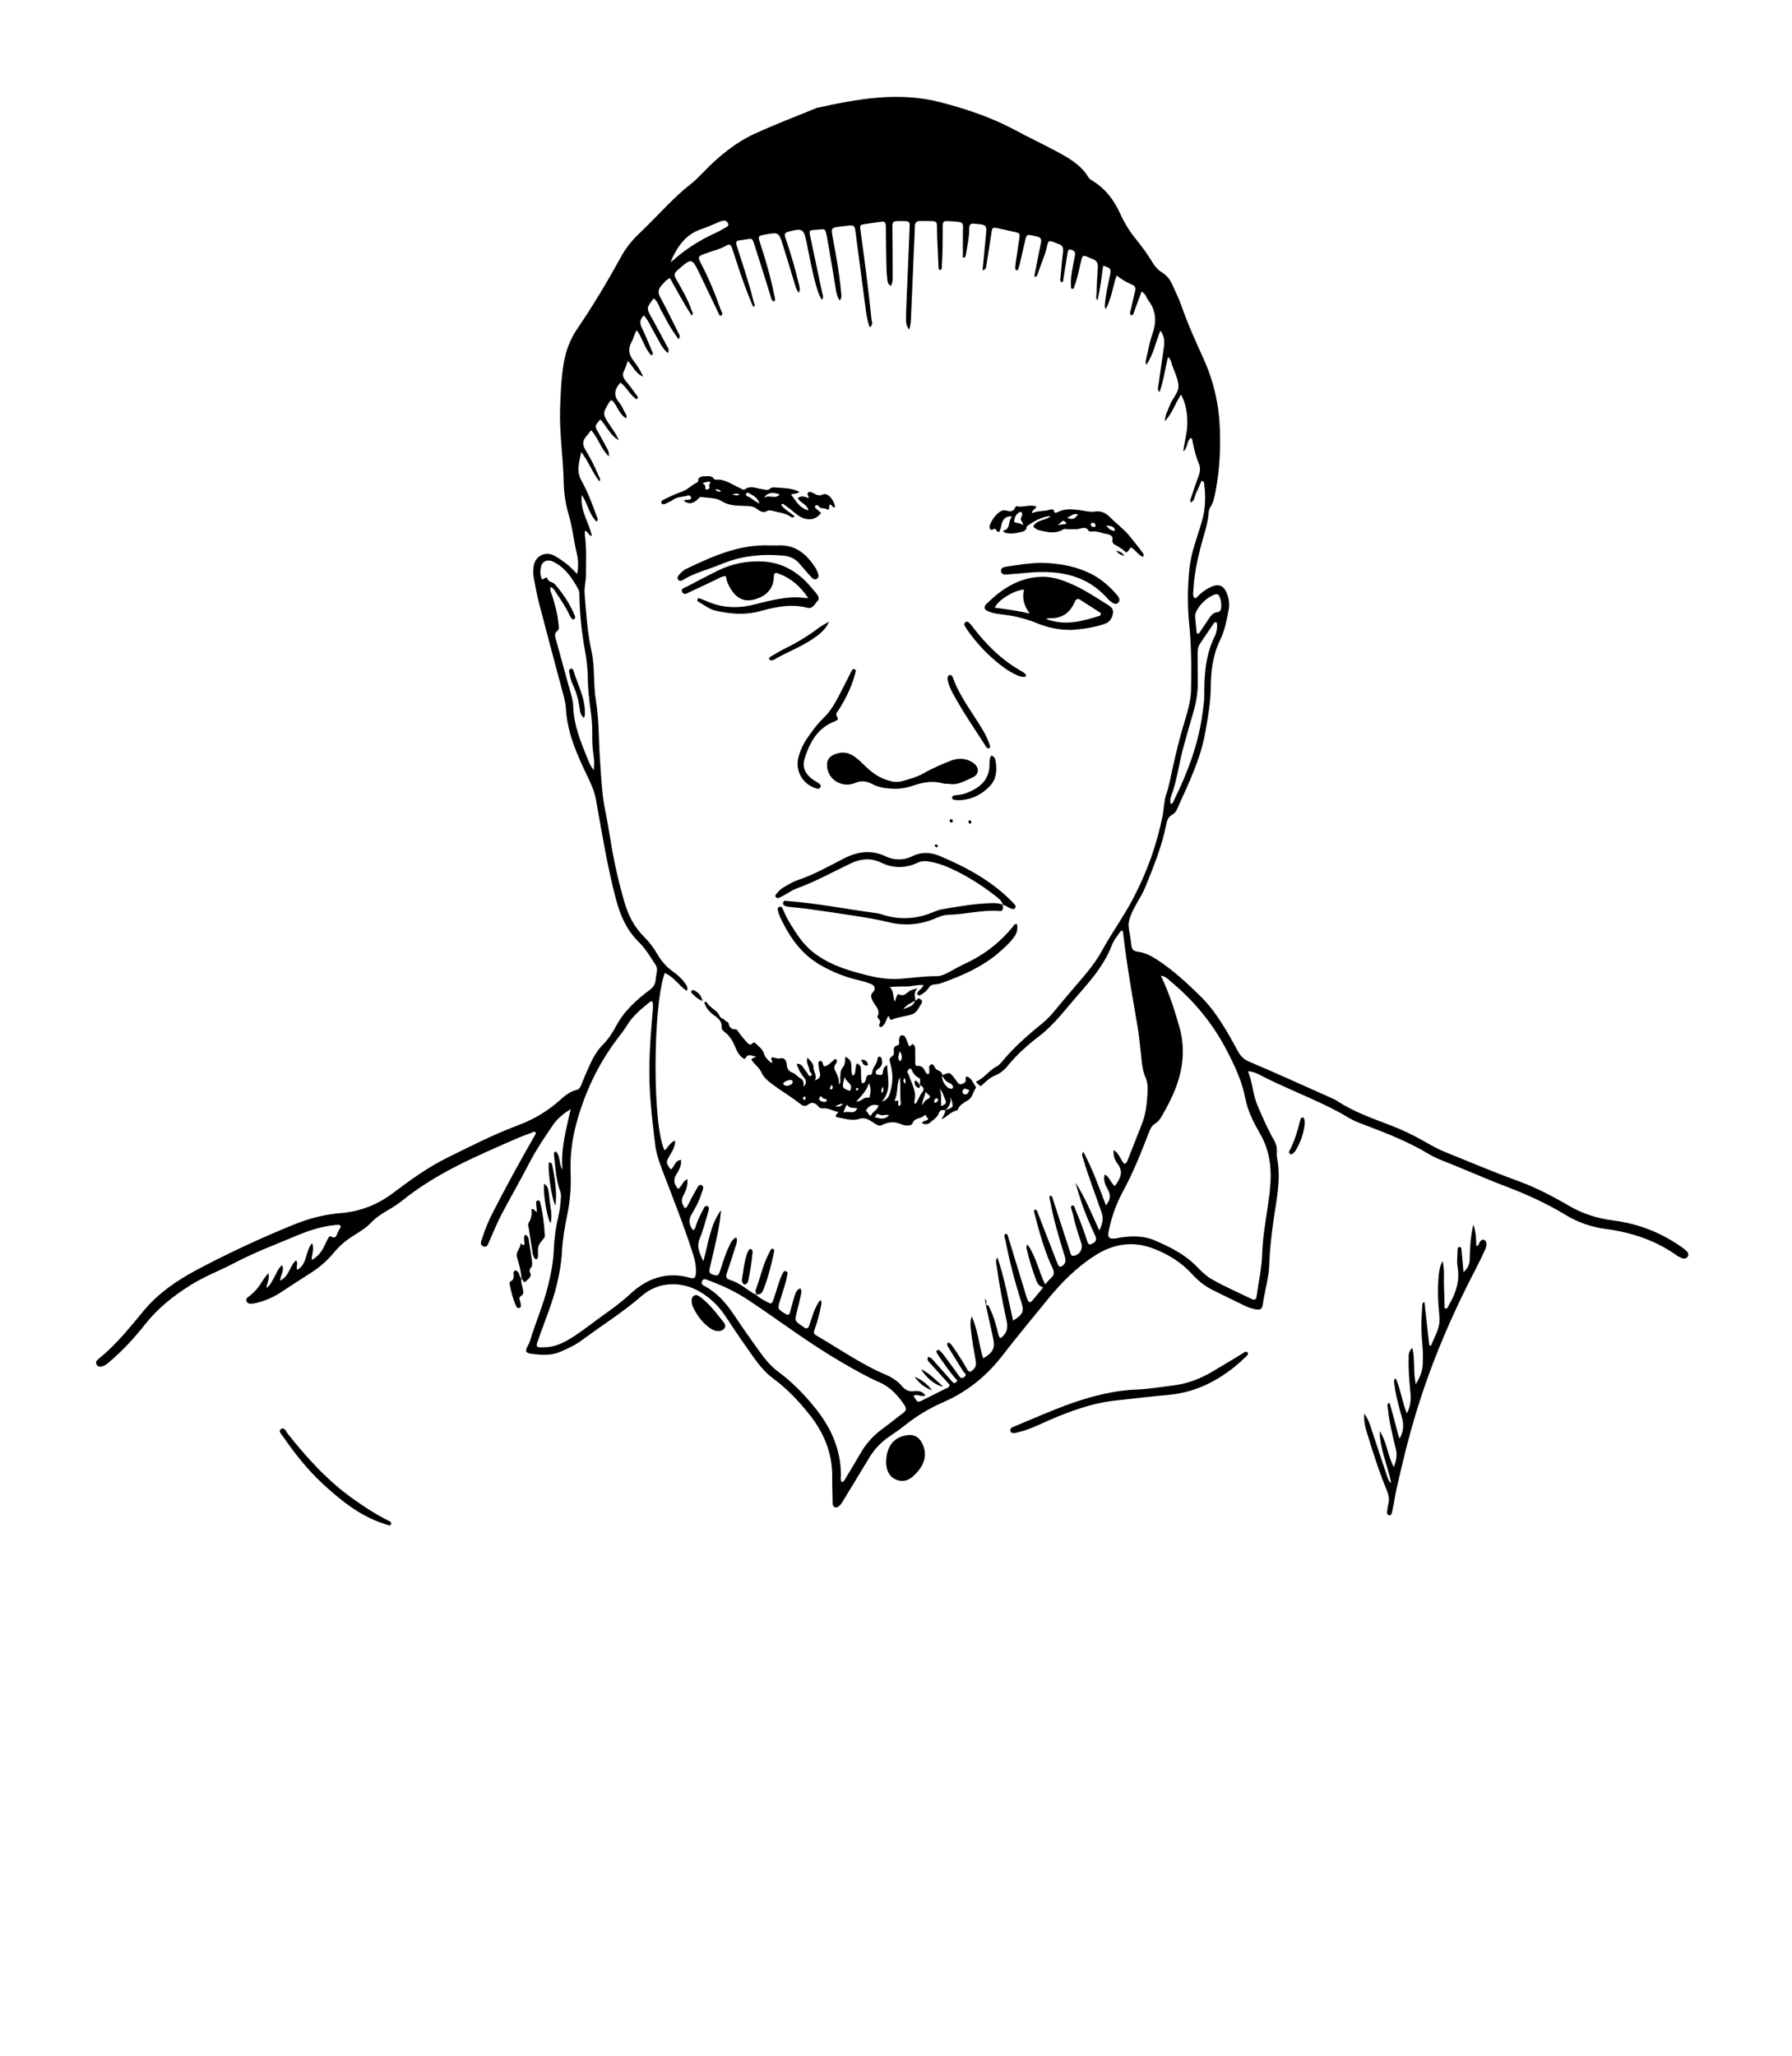 <?xml version="1.0" encoding="utf-8"?>
<!-- Generator: Adobe Illustrator 22.0.1, SVG Export Plug-In . SVG Version: 6.00 Build 0)  -->
<svg version="1.1" id="Calque_1" xmlns="http://www.w3.org/2000/svg" xmlns:xlink="http://www.w3.org/1999/xlink" x="0px" y="0px"
	 viewBox="0 0 2256.9 2587.9" style="enable-background:new 0 0 2256.9 2587.9;" xml:space="preserve">
<g>
	<path d="M1571.7,1348.4c6,14.8,6.2,29.7,12,43.2c6.3,14.7,12.7,29.4,20.6,43.3c2.5,4.4,4.2,8.9,3.8,14.2c-0.3,3.6,0.1,7.4,0.7,10.9
		c4.6,26.6-1.6,52.4-5.2,78.4c-2.4,17.8-4.5,35.7-5.1,53.7c-0.5,16.7-5.7,32.8-8,49.3c-1,7.2-3.4,8.1-10.4,6.6
		c-4.3-0.9-8.4-2.3-12.3-4.2c-13.5-6.6-27-13.1-40.4-19.8c-10.3-5.1-19.1-12.3-26.7-20.7c-13.1-14.4-29.6-24.3-47.2-31.2
		c-25.2-9.9-49.7-7.1-73.4,7.8c-24.4,15.3-43.9,35.3-61.9,57.4c-18.4,22.8-37.3,45.2-55.2,68.5c-19.7,25.7-44.3,45.9-74.4,59.1
		c-17.2,7.5-33.3,16.9-47.9,28.6c-6.8,5.4-13.9,10.3-21.1,15.2c-10.4,7.1-18.6,16-25.1,26.8c-10.6,17.7-21.5,35.3-32.2,53
		c-1.9,3.1-3.6,6.5-6.9,8.4c-3.1,1.8-6,0.4-6.7-3.1c-0.3-1.3-0.1-2.7-0.1-4c-0.2-10-0.6-20-0.5-30c0.4-30-10.2-55.9-28.7-79.1
		c-13.5-17-28.3-32.6-45.9-45.6c-15-11-24.6-27-35.3-41.9c-9.1-12.7-17.5-26-26.4-38.9c-7.9-11.4-17.7-20.6-29.7-27.8
		c-23.7-14.2-52.9-13.4-73.7,4.7c-23.7,20.7-50.4,37.2-75.5,55.9c-8.3,6.2-17.8,10.6-27.2,14.6c-11.8,5.1-24.2,4.2-36.5,2.5
		c-7.4-1-8.1-3.3-4.6-9.9c1-1.8,2-3.5,2.6-5.4c7.1-23.6,17.1-46.3,23-70.3c3.8-15.2,6.7-30.6,7.3-46.3c0.6-14.3,2.7-28.5,6-42.5
		c1.6-7.2,2.4-14.5,2.9-21.8c0.2-2.6,0.2-5.1-0.8-7.8c-5.5-15.2-6.1-31.2-8-47.1c-0.1-1.2,0.1-2.7,2.2-3.7c6.5,5.6,3.4,14.8,8.6,23
		c-2.4-27.2,5-51.3,10.3-76.2c-8.7,5.5-16.4,11.5-22.1,19.8c-11,15.9-21.7,32-30.6,49.2c-11.2,21.6-23.4,42.7-34.7,64.2
		c-5,9.4-8.9,19.4-13.3,29.1c-0.4,0.9-0.7,1.9-1.2,2.8c-2,3.5-2.5,10.1-8.3,7.6c-5.3-2.3-1.9-7.6-0.7-11.5c3.1-9.9,7-19.4,11.7-28.7
		c16.9-33.3,34.9-66,53.5-98.4c0.8-1.4,2-2.7,1.8-4.6c-2.3-2.2-4.2-0.1-6.2,0.6c-5.3,1.9-10.7,3.9-15.9,6.1
		c-50.7,22.2-101.9,43.4-145.6,78.6c-6.2,5-13,9.3-20,13.3c-7.2,4.2-14.1,8.8-19.9,15c-6.5,6.8-14.6,11.5-22.5,16.5
		c-9.4,6-17.7,13-24.7,21.6c-8.3,10.1-18.2,18.5-29.3,25.5c-12.4,7.8-24.7,15.9-36.9,23.9c-9.3,6.1-19.3,10.5-30.1,13.2
		c-2.2,0.6-4.6,1-6.9,1.2c-2.8,0.2-5.5-0.4-6.5-3.5c-0.9-2.8,1.2-4.2,3.1-5.6c7.7-5.6,13.3-12.9,18.1-21c1.6-2.7,3.9-5.1,6.6-8.5
		c1.6,7.6-1.9,12.8-2.6,18.8c5-3.3,7.1-8.7,9.9-13.5c2.9-5,4.5-11,9.9-15.3c3.2,7.2-2.3,12.6-2.5,19.5c11.5-5.4,11.8-18.3,20-25.5
		c3.3,3.7-0.3,7.8,1.4,12c13.4-7.3,9.9-23.6,18.9-33.6c2.8,7.2-0.2,13.5-0.6,21.2c7.7-4.3,11.8-9.7,15.1-15.9
		c1.8-3.6,3.4-7.2,5.3-10.8c0.8-1.4,2.2-3.9,3.4-3.2c7.9,4.6,7.5-2.9,9.8-6.4c1.3-1.9,2.2-4,3.2-5.9c-1.7-3.2-4.2-2-6.3-1.9
		c-16.4,1.5-32.1,6.2-47.2,12.5c-27,11.4-54.5,21.6-80.6,35.3c-18.3,9.6-37.7,16.9-55.3,27.9c-21.6,13.6-41.2,29.1-57.2,49.4
		c-13.2,16.7-27.6,32.5-44,46.4c-3,2.6-5.9,5.4-10,6.5c-2.7,0.7-5.4,0.5-7-2.2c-1.7-2.9-0.2-5.1,2-6.9
		c22.1-17.6,39.5-39.6,57.4-61.1c18.2-21.9,41.4-37.8,66.1-51c40.3-21.4,81.8-40.7,124.1-57.8c18.6-7.5,37.9-12.4,58.1-14
		c24.1-2,46.1-10.5,65.4-25.1c22.1-16.7,44.6-32.9,69.5-45.1c29-14.3,57.8-29,88.1-40.3c19.6-7.3,37.2-17.8,52.8-31.7
		c6.2-5.6,12.6-11,21.1-12.9c3.4-0.8,4.5-3.5,5.7-6.3c3.3-8,6.6-16,10.2-23.9c4.4-9.7,9.3-18.9,17.1-26.7
		c6.7-6.8,12.2-15.1,16.7-23.6c10.2-19.1,25.7-33,42.6-45.6c4.5-3.4,6.7-7,7.1-12.3c0.3-3.3,0.9-6.6,1.5-9.9
		c0.7-3.4,0.2-6.6-1.8-9.5c-6.4-9.7-12.3-19.8-20.7-28.1c-15.3-14.9-23.5-33.6-28.9-53.9c-10.9-41.3-17.7-83.4-25.2-125.4
		c-1.9-10.8-6.2-20-10.8-29.6c-13-27-25.3-54.4-27.1-85.1c-0.5-9.1-3.3-17.7-5.6-26.4c-9.4-35.4-19-70.8-28.2-106.3
		c-2.7-10.3-4.5-20.8-6.5-31.3c-1-4.9-1-10-0.4-14.9c1.8-13.5,15-20.1,26.9-13.3c5.2,3,10.2,6.4,14.9,10.1c4.4,3.5,8.2,7.7,13,12.4
		c2.1-9.5,1.5-18.4-0.6-26.7c-2.1-8.4-3.3-17-4.9-25.5c-1.4-7.5-2.9-15.1-5.1-22.4c-4-13.5-6-27.3-6.3-41.4
		c-0.6-30.7-5.5-61.1-4.5-91.8c0.6-18.7,1.4-37.3,4.3-55.8c2.5-16.3,8.2-31.6,17.6-45.3c19.9-29.2,38-59.6,55-90.5
		c5.6-10.3,12.8-19.4,21.3-27.6c12.5-12,24.6-24.5,36.7-36.8c9.2-9.2,18.5-18.3,28.8-26.2c6.1-4.7,11.4-10.2,16.8-15.7
		c19.1-19.8,40.3-37.3,65.3-48.7c25.4-11.6,51.6-21.5,77.5-32.2c51.6-11.2,102.9-20.9,156.1-7c32.2,8.4,63.1,18.7,92.4,34.3
		c17.3,9.3,35.1,17.7,52.5,27c15.9,8.5,31.7,17.2,41.4,33.5c1,1.6,2.8,2.8,4.5,3.8c16.4,9.8,27.3,24.3,35.1,41.3
		c5.3,11.6,11.7,22.3,19.8,32.2c7.6,9.3,14.7,19,20.9,29.3c3.1,5.2,7,9.7,12.3,12.9c5.9,3.6,9.9,8.9,12.7,15.1
		c3.9,8.8,8.3,17.4,11.5,26.6c7.8,22.7,17.8,44.5,27.7,66.4c12.7,27.9,19.5,57,20.7,87.9c1.1,27.2-0.4,53.9-5.6,80.5
		c-1.3,6.6-2.6,13.1-6.3,18.8c-1,1.6-1.9,3.7-2,5.5c-1.1,16.5-7.1,31.8-11,47.6c-4.1,16.5-7.4,33.2-8.3,50.2
		c-0.2,3.8-1.4,8,1.4,11.4c2.9-0.3,4-2.6,5.7-4.1c4.5-4.1,9.3-7.6,14.8-10.1c10-4.6,16.5-1.8,20.4,8.6c2.5,6.7,3.2,13.6,1.9,20.7
		c-2.4,12.8-4.9,25.7-10.6,37.4c-9.2,18.9-11.7,38.9-11.8,59.3c-0.1,19.2-3.6,37.7-6.8,56.4c-5.9,33.7-20.7,63.9-34.4,94.5
		c-1.6,3.7-3.3,7.6-7,9.5c-5.4,2.8-7,7.6-8,13c-5.4,27.3-15.9,52.9-26.3,78.5c-5.1,12.6-13.8,23.5-18.6,36.4
		c-1.9,5.2-3.1,10-2.1,15.5c1.3,7.2,2.3,14.5,3.3,21.8c0.6,4.5,2.7,6.9,7.6,7.5c9.1,1,17.1,5.2,24.8,10.2
		c19.6,12.8,36.7,28.5,53.5,44.9c21,20.4,34.7,45.5,48.4,70.6c3.3,6,7.2,9.9,14,12.8c34.7,14.7,68.9,30.3,103.3,45.6
		c2.4,1.1,4.9,2.1,7.1,3.6c21.1,14,44.7,22.1,68.1,31.1c13.4,5.2,26.4,11.2,38.9,18.3c9.6,5.4,19.1,11,29.3,15.1
		c30.6,12.3,61,25.3,92,36.5c22.4,8.2,43.3,19.1,63.7,31c17.3,10.2,36,16.1,55.6,18.6c31.5,4,60,15,85.9,33.1c2.4,1.7,4.9,3.5,7,5.6
		c2,2,3,4.6,1.1,7.2c-1.9,2.5-4.5,2.6-7.2,1.5c-2.1-0.9-4.3-1.8-6.2-3.2c-26.7-19-56.6-29-88.9-33.3c-18.2-2.4-35.6-8.2-51.6-18
		c-24-14.6-49.4-26-75.7-36c-27.1-10.3-53.5-22.3-80.5-32.8c-5.3-2.1-10.5-4.5-15.3-7.4c-25.5-15.4-53.1-26.3-80.9-36.8
		c-6.8-2.6-13.9-5.1-20.1-8.9c-20.3-12.4-42-21.8-63.6-31.4c-16.7-7.5-33.6-14.7-49.7-23.4C1582,1351,1578.4,1349.1,1571.7,1348.4z
		 M1241.5,1642.6c4.2-0.3,4.5,3.4,5.7,5.9c4.5,9,7,18.7,9.5,28.4c0.7,2.7,0.9,5.7,3.3,7.7c8.1-5.7,9.7-12.7,7.8-21.4
		c-5-23.5-9.5-47-12.8-70.8c-0.4-2.6-1.6-5.4,1.2-9.5c9.1,26.8,13.7,53.2,19.7,79.6c12.7-8,14.2-11.5,10.2-24
		c-8.2-25.7-15-51.9-20.1-78.4c-0.4-2.3-2.5-5,0.6-7c2.8,0.4,2.7,2.8,3.3,4.5c7.4,24.2,14.8,48.4,22.2,72.6c0.6,1.9,1.1,3.9,1.9,5.7
		c1.8,4.2,3.2,4.5,6.4,1c4.4-4.9,8.4-10.1,13.4-16.2c-5.8-1.6-7.5-5.7-9-9.7c-4.5-12.2-8.5-24.6-11.4-37.3c-0.5-2-1.4-4.1,0.6-7.1
		c11.1,15.4,14,33.6,22.3,50.2c3-3.2,5-5.8,7.4-8c4-3.6,4.5-7,2-12.2c-10.6-22.4-16.9-46.2-23.1-70.1c-0.4-1.4-0.9-3.3,1.2-3.9
		c2.7,0.6,2.7,3,3.4,4.7c7.6,19.6,15.2,39.1,22.8,58.7c0.8,2.2,1.7,4.3,2.7,6.4c1.4,2.8,3.2,2.7,5.6,0.9c4.6-3.5,4-7.7,2.5-12.5
		c-7.1-22.6-13.8-45.3-18.1-68.6c-0.4-2.3-2-4.9,0-7.1c2.1,0.4,2.5,1.8,2.9,3c6.8,20.9,13.6,41.8,20.4,62.7c0.8,2.5,1.6,5.1,2.5,7.6
		c0.6,1.6,1.6,2.9,3.7,2.5c7.5-1.2,12.1-8.6,9.6-16c-3.9-11.7-7.8-23.4-10.3-35.5c-0.6-2.9-1.8-5.7-2.5-8.6
		c-0.3-1.3-0.3-2.7,1.3-3.2c1.7-0.6,2.4,0.8,3,2c0.7,1.5,1.1,3.1,1.8,4.7c5.3,12.3,9.8,24.8,14,37.4c0.8,2.3,1.3,6,5.1,4.5
		c3.3-1.3,7-3.3,6-8c-0.5-2.2-1.7-4.3-2.6-6.5c-5.6-12.1-10.9-24.4-15.2-37c-2.9-8.6-5.4-17.3-8-26c12.4,18.7,20.4,39.3,30.2,60.4
		c4.9-11.5,5.3-15.6,1.9-25.3c-7.5-21.7-15.9-43.1-22.3-65.2c-0.7-2.4-2.8-4.7,0.2-8.7c11.6,21.7,19.6,44.2,28.5,67.5
		c5.5-6.9,6.3-12.2,2.9-18.8c-3-5.8-6.8-12-4.5-20c6.7,3,7.2,10.9,12.9,14.4c6.2-9,11.5-17.1,3.4-27.9c-3.2-4.3-5.9-10.1-5-17.4
		c7.5,4.5,8.5,12.8,13.5,17.5c3.6-1.4,3.9-4.4,4.9-6.7c5.8-14.6,11.4-29.2,17.2-43.7c4.5-11.3,6-23.2,6.8-35.2
		c0.5-7.7,1-15.8-2.1-22.7c-5.1-11.7-5-24-6.6-36.2c-1.2-9.3-1.9-18.6-3.5-27.8c-6.8-39.7-13.9-79.4-18.4-119.5
		c-0.1-1-0.6-1.9-2.4-2c-4.4,6.2-9.5,12.3-12.3,19.9c-3.5,9.4-8.5,18.1-14.1,26.4c-8.5,12.8-18.7,24.3-28.8,35.8
		c-15.3,17.5-29.1,36.4-47.9,50.8c-14.5,11.1-28.3,23.3-39.9,37.6c-4.2,5.2-9.5,9.5-15.8,12c-7.2,2.9-12.3,8.4-17.9,13.5
		c-1.9-1.7-4.7-2.6-6-5.9c10.3-4,16.2-14.2,26.1-19.1c2.6-1.3,4.7-3.7,6.6-6c14.7-17.8,32-33,49.9-47.4c6.2-5.1,11.7-10.8,16.8-17.1
		c6.1-7.5,12.4-14.8,18.6-22.2c14.4-17.1,29.9-33.3,40.7-53.1c12.1-22.2,27.1-42.6,38.9-65.1c17.5-33.3,30.1-68,37.4-104.9
		c1.7-8.8,1.6-18,4.5-26.5c3.6-10.5,5.4-21.3,7.8-32c4.3-19.5,9-38.9,14.8-58.1c4.1-13.7,8.5-27.5,8.7-42
		c0.5-27.7,0.4-55.3-2.4-82.9c-2.4-23.2-2-46.5,0.4-69.8c2.1-20.1,9.7-38.7,15.3-57.9c4.6-15.4,5.4-30.7,3.4-46.4
		c-0.3-2,0.4-4.9-3.5-5.8c-2.1,4.7-3.9,9.7-6.4,14.3c-2.3,4.3-1.9,10.2-7,13.2c-1.8-3.1-0.1-5.1,0.6-7.2c2.9-8.9,5.8-17.8,9.1-26.4
		c2-5.3,2.5-10.3,0.3-15.5c-3.8-9-6-18.3-7.9-27.8c-0.3-1.6-0.1-4.1-2.7-4.4c-4.9,4.7-3.3,12.6-9,16.8c1.3-11.9,5-23.5,5.1-35.2
		c0.1-11.9-1.5-24.3-7.9-36.3c-7.5,10.9-10.6,23.3-20.5,33.5c0.6-8.6,4.2-14.3,6.5-20.4c3.1-8.4,11.1-15.5,10.7-24.2
		c-0.5-9-5.1-17.8-8.2-26.6c-1.1-3.1-1.2-6.9-5-9.6c-3.5,15-5.6,29.7-10.6,44.3c-3-3.1-1.9-5.4-1.6-7.6c2.3-16.2,4.6-32.3,7-48.5
		c1.1-7.4,0.8-14.4-4.3-21.5c-6.1,14.6-8.6,30-17.7,43.1c-1.5-2.8-0.8-4.8-0.4-6.7c2.6-10.7,4.3-21.7,8-32c5.4-15.2,4.9-29.1-5-42.2
		c-2.7-3.6-3.5-8.5-8.6-11.4c-2.8,7.8-5.5,14.8-8.1,21.9c-0.7,1.9-1.2,3.8-2,5.7c-0.5,1.1-1.1,2.6-2.8,2.2c-1.7-0.3-1.8-1.8-1.6-3.1
		c0.3-2,1-3.9,1.4-5.8c1.6-7.1,3.1-14.3,4.9-21.4c1-3.9,0-6.5-3.7-8c-6.7-2.8-12.9-6.4-19.6-11.6c-4.8,14.4-6.5,28.9-13.5,42.1
		c-1.9-2.2-1.3-3.9-1.2-5.5c0.8-12.4,3.8-24.3,6.3-36.4c1.8-8.6,1-9.6-8.5-12.5c-2.1,14.3-3.5,28.8-7.2,43.5c-2.5-2.7-1.4-5-1.3-7.1
		c0.5-11.3,0.9-22.6,1.7-33.9c0.5-6-1.7-9.6-7.4-11.2c-0.6-0.2-1.2-0.5-1.8-0.8c-10-4.5-10-4.5-12.4,5.9c-2.2,9.7-4.1,19.6-7.7,29
		c-0.6,1.7-0.4,4.2-3.4,3.7c-1.5-1.3-1-3.1-1.1-4.7c-0.5-11.1,2.1-21.8,4.1-32.6c0.4-2.3,1.1-4.6,1.1-6.9c0-3.3-2.7-4.4-5.4-5.1
		c-3.4-0.8-3.8,1.9-4.1,4.2c-1.7,10.9-3.4,21.7-5.2,32.6c-0.3,1.7,0.3,4.4-3,3.9c-1.5-1.8-0.8-3.8-0.6-5.8c1-10.6,1.7-21.3,3.1-31.8
		c0.8-5.7-0.9-9-6.3-10.5c-1.3-0.4-2.5-1-3.7-1.5c-7.8-2.9-8.5-2.9-10.2,5c-2.8,12.4-8.4,23.9-12.2,35.9c-0.4,1.4-1.4,2.1-2.9,2.3
		c-1.2-1.9-0.3-3.8,0.1-5.7c2.5-12.4,4.8-24.8,7.4-37.2c1-4.5-0.4-7-4.9-7.9c-2-0.4-3.9-1.1-5.8-1.4c-6.7-1.3-7.4-1-9,5.7
		c-2.4,10-4.7,20.1-7,30.2c-0.5,2.3-1.1,4.5-1.9,6.7c-0.3,0.9-1.4,1.5-2.5,1c-0.5-0.2-1.2-0.9-1.2-1.4c0-2.3,0.1-4.7,0.4-6.9
		c1.4-9.9,2.9-19.8,4.4-29.7c1.3-8.3,1.3-8.4-6.5-10.2c-6.5-1.5-13-2.9-19.5-4.3c-7.7-1.6-7.7-1.5-8.9,6c-2,13.5-4.1,27-6.3,40.5
		c-0.4,2.3-0.1,5.3-4.8,6.2c1.4-14.9,2.7-29.1,4.1-43.2c1.4-13.6,1.2-14-12.3-15.2c-0.7-0.1-1.3-0.1-2-0.2c-4.8-0.8-6.7,1.4-6.6,6.1
		c0.1,11.1-2.5,21.8-4.2,32.7c-0.3,1.9-0.3,4.2-3.8,3.9c0-9.5,0-19.1,0-28.7c0-16.8,3.2-15.8-15.7-17.1c-9.4-0.6-9.8-0.3-9.7,9
		c0.1,15.3-0.1,30.7-1,46c-0.2,2.4,0.8,5.6-2.8,6.6c-1.5-1.2-1.4-2.9-1.5-4.6c-0.6-12.6-1.2-25.3-1.7-37.9c-0.8-22.3,3.8-19-21-19.4
		c-5.2-0.1-7,2.1-7.1,7.1c-0.1,8.3-0.6,16.7-1,25c-1.3,29.6-2.5,59.3-3.8,88.9c-0.2,4.7-0.3,9.6-2.4,15.8c-3.6-4.9-3.9-8.8-3.9-12.6
		c-0.1-5.7,0.2-11.3,0.4-17c1.4-32.6,2.8-65.3,4.1-97.9c0.4-9,0.1-9-8.6-9.2c-0.7,0-1.3,0-2,0c-11.3,0-11.2,0-11,10.9
		c0.2,19.3,0.3,38.7,0.3,58c0,4.2,0.2,8.6-2.3,12.7c-4.2-2.2-4.3-6.2-4.6-9.6c-0.8-6.9-1-14-1.1-20.9c-0.3-14.7-0.4-29.3-0.6-44
		c0-3.7-0.6-7-5.4-6.3c-7.9,1-15.8,2.2-23.7,3.4c-2.3,0.4-3.5,1.9-3.3,4.2c0.2,2,0.5,4,0.8,5.9c5.1,36.6,9.8,73.3,13.6,110.1
		c0.3,2.8,2.3,6.3-2.3,9.2c-2.9-7.4-4-14.6-5-21.8c-4-30.1-7.8-60.1-11.9-90.2c-2.5-18.5,0-17.1-19.3-14.8
		c-12.8,1.6-12.7,1.7-10.3,14.6c4.3,22.6,8.4,45.2,10.4,68.2c0.3,3.4,1.5,7.1-1.9,10.3c-3.5-5.3-4.2-11-5.1-16.5
		c-3.5-20.4-6.6-40.8-10.4-61.1c-2.7-14.9-2.1-12-14.4-11.3c-8.7,0.5-8.7,0.6-6.8,9.4c5,23.5,10,46.9,14.9,70.4
		c0.5,2.4,2.1,4.9-0.3,8.3c-3.8-5.2-5.3-10.9-7-16.5c-5.4-18.2-8.6-37-12.4-55.6c-3.6-17.4-5.2-18.3-22.5-13.8
		c-4.8,1.3-5.9,3.5-4.2,7.8c0.7,1.9,1.3,3.8,1.9,5.7c5.6,16.8,10.5,33.7,14.6,50.9c0.9,3.8,2.7,7.8,0.4,12.7
		c-3.7-4.7-4.6-9.4-5.9-13.7c-4.8-15.6-9.4-31.3-14.3-46.8c-5-15.8-5.1-15.8-21.9-12.9c-9.3,1.6-9.6,2-6.7,10.8
		c7.3,21.8,13.5,44,18.1,66.5c0.5,2.4,1.7,4.9-0.3,7c-3.7-0.8-3.6-3.5-4.2-5.6c-6.4-20.3-12.6-40.7-19.2-61
		c-5.1-15.7-2.5-12.5-17.8-10.7c-7.3,0.8-7.7,1.9-5.4,9.1c7.4,22.8,15,45.6,20.8,68.9c0.5,2,2.3,4,0.1,6.3c-0.7-0.9-1.4-1.6-1.8-2.5
		c-7.2-17.2-13.7-34.7-19.3-52.5c-2.1-6.7-4.3-13.3-6.6-19.9c-1-2.9-2.7-4.7-6-2.9c-8.8,5.1-18.6,7.2-28,10.7
		c-8.7,3.2-9.1,4-4.9,12.1c9.9,19,18.1,38.6,25.1,58.8c0.8,2.2,3.3,4.5,0.5,7.1c-2.3,0.2-2.8-1.7-3.4-3
		c-7.8-16.2-15.5-32.5-23.3-48.7c-10.3-21.5-10.4-21.4-28.7-5.3c-4.2,3.7-4,6.5-1.5,10.9c7.5,13,15.1,25.9,19.9,40.2
		c0.6,1.7,2.3,3.4-0.3,5.6c-10-15.2-18.5-31.2-27.3-47c-5.1,2.2-7.5,6-10.5,9.1c-4.5,4.7-5,9.1-1.7,15.1
		c8.2,14.9,15.5,30.2,23.1,45.4c1,1.9,3,3.9-0.3,7.2c-3.7-5.6-7.6-10.8-10.9-16.4c-3.6-6-6.5-12.4-10.1-18.4
		c-3.3-5.4-4.4-12.3-10.1-16.5c-9.4,12.2-9.3,12.2-2.3,24.8c6.3,11.4,12.5,22.8,18.5,34.3c1.4,2.7,4,5.5,1.8,9.8
		c-7.9-6.2-10.9-15.1-15.7-22.9c-4.9-8.1-8.2-17.2-14.6-24.6c-5.4,5-5.5,9.8-2.6,15.7c4.6,9.6,8.7,19.5,12.8,29.3
		c0.7,1.6,2.3,3.5-0.9,5.4c-8.5-8.8-10.8-21.4-18.3-31.7c-3.4,5.1-4,10.3-6.4,14.5c-4.8,8.6-3.8,16.1,2.3,23.9
		c4.4,5.6,8.4,11.6,12.2,20.1c-10.4-4.5-13-13.7-19.5-19.8c-1.6,4.4-2.6,8.3-4.4,11.8c-2.8,5.3-1.5,9.4,2.1,13.6
		c4.7,5.6,9.1,11.5,13.4,17.5c0.9,1.3,3,3.1,0.1,5.3c-8.6-5.1-12.3-15.3-20.4-20.9c-7.7,8.2-9,16.2-1.6,25c2.9,3.5,4.9,7.9,7,12.1
		c1.1,2.2,3.3,4.3,1.8,7.8c-9.2-5.4-11.2-16.3-17.4-22.3c-2.4-0.6-2.9,0.5-3.4,1.3c-9.2,15.1-9.2,15.1,0.5,29.9
		c3.5,5.4,7.7,10.5,11.1,18.8c-11.9-7.1-15.6-18.5-23.4-26.3c-7.1,8.3-7.1,8.3-2.3,16.6c3.6,6.4,7.1,12.8,10.6,19.3
		c1.5,2.8,3,5.8,2.6,10.6c-10.5-9.7-13.2-23.2-22.4-32.9c-2.3,2.9-4.1,5.4-6,7.6c-4.9,5.4-5.2,10.5-1.2,17
		c6.5,10.5,12,21.6,16.7,32.9c0.8,2,2.9,3.8,1,7c-9.2-11.6-13.9-25.6-23-37.1c-2.2,12-6.6,23.4,0.1,35.6c7.9,14.3,13.8,29.6,19.3,45
		c0.7,2,2.6,4.1,0,7.1c-9.4-9-11.1-22.4-18.6-33.7c-2.7,19.8,9.2,34.6,12.7,51.9c-4.9-1-4.6-6.1-8.9-6.6c0,1.7-0.2,3.4,0,4.9
		c2.3,16.9,1.4,33.9,1.4,50.9c0,7.6-2.3,15-1.7,22.8c1.9,24.3,3.3,48.5,8.6,72.4c4.5,20.3,2.2,41.3,5.5,61.7
		c4.2,25.8,3.5,51.8,5.4,77.7c1.5,20.9,2.3,41.8,6.6,62.5c4.4,20.9,7,42.1,11.3,62.9c3.5,17.3,7.8,34.5,12.7,51.4
		c4.7,16.5,12.4,31.6,24.9,43.9c6.4,6.4,11.8,13.5,16.4,21.4c5.1,8.8,11.5,16.3,19.8,22.2c5.4,3.9,10.6,8.2,14.5,13.7
		c2,2.8,5,5.5,3,10.8c-10.1-7.1-16.5-18-27.8-22.6c-15.3,42.8-15.5,193-0.2,223.2c4.6-3.6,6.7-10,13.3-12.3
		c0.1,7.6-3.5,13.2-6.9,18.9c-4.8,8.2-4.8,9.3,1.4,17.5c4.9-3,4.7-11.3,12.8-12.1c1,7.2-2.4,12.7-5.6,17.9c-4.5,7.1-3,12.9,2,18.6
		c5.3-3,5.5-10.2,11.8-12.2c0.4,7.5-1.4,13.9-4.8,19.7c-3.8,6.4-2.4,11.7,1.7,16.9c2.7-1.1,3.2-3.1,4.1-4.8c3-5.6,5.7-11.3,9-16.7
		c2-3.2,4-9.4,7.6-7.6c4.6,2.2,0.8,7.7-0.3,11.5c-2.7,9-7.3,17.2-12,25.2c-4.5,7.5-3,13.7,1.7,20c3.1-1.6,3.3-4.5,4.1-7
		c2.5-7.3,6.1-14.1,9.6-20.9c0.9-1.8,2.4-3.4,4.8-2.2c1.7,0.9,1.8,2.7,1.4,4.4c-0.4,1.6-0.8,3.2-1.3,4.8
		c-3.3,10.5-5.8,21.3-10.1,31.4c-4.3,10.2-0.5,18.2,4.5,28.6c6.5-23.1,8.6-45.7,22.3-64.3c-0.9,11-2.6,21.7-4.9,32.3
		c-2.9,13.7-6,27.3-9.4,40.9c-1.1,4.5-0.3,6.8,4.3,8.1c5.7,1.6,6.7,1.4,8.7-4.5c3.5-10.4,6.5-21,11.3-31c2.1-4.3,3.8-9.2,9.2-11.5
		c2,4.6,0.1,8.3-1.1,12c-3.5,11.1-7.1,22.2-10.9,33.2c-1.5,4.4-0.5,6.9,4,8.3c5.5,1.6,10.5,4.4,15.3,7.4c5.9,3.7,11.1,8.5,17.7,11.2
		l-0.2-0.2c4,4.2,9.1,6.8,14.1,9.4c5.3,2.8,5.9,2.6,7.9-2.9c2.3-6.6,4.2-13.4,6.4-20c1.3-3.8,2.5-7.6,4.3-11.2c1-2.1,2-5.8,5.4-4.6
		c2.7,1,1.4,4.1,1,6.2c-0.4,2.6-1,5.2-1.7,7.8c-2.3,7.7-4.6,15.3-7.1,22.9c-3.2,9.9-3,10.7,5.8,16.1c4.9,3,5.6,2.8,7.3-3.2
		c1.8-6.4,3.3-12.9,5.4-19.2c1.2-3.6,2.5-7.5,7.2-9.1c2.2,4,0.7,7.5,0,10.9c-1.4,6.8-3.3,13.6-4.9,20.4c-2.2,9.5-2.1,9.8,6.2,15.6
		c1.1,0.8,2.2,1.5,3.3,2.3c2.8,2,5,1.5,6.2-1.8c1.9-5.3,3.6-10.8,5.5-16.1c2.1-5.8,4.6-11.4,8.8-16.7c2.2,2.9,1.4,4.9,1,6.7
		c-1.8,9.5-4.1,18.9-7.4,28c-2.7,7.5-2.7,7.7,4.1,11.7c27.9,16.3,54.4,34.9,84.4,47.6c7.7,3.3,14.8,7.8,20.4,14.2
		c4.2,4.9,8.5,7.6,15.5,6.7c4.9-0.7,10.5-0.2,14.3,5.4c-5.4,2.4-10.2-2.5-14.9,0.3c5,9.1,4.9,9,13.2,4.7c8.6-4.4,17.3-8.5,25.9-13
		c2.5-1.3,6-1.7,6.3-5.5c-8.1-9-16.2-17.8-24.2-26.8c-2-2.2-5-4.4-3-8.3c4.4,0.9,6.4,4.1,8.8,6.8c6.9,7.6,13.7,15.5,20.6,23.2
		c1.5,1.7,3,4.2,5.7,2.2c3.1-2.3,0.3-4-1.1-5.6c-7.2-8.3-13.3-17.5-19.7-26.4c-1.3-1.9-2.4-3.9-3.5-6c-0.5-0.9-0.3-2.1,0.7-2.6
		c0.8-0.3,2.2-0.5,2.7-0.1c1.9,1.8,3.8,3.7,5.4,5.8c6.2,8.3,12.2,16.7,18.3,25c1.9,2.5,3.4,6.4,7.7,3.1c4.4-3.3,0-5-1.3-7.1
		c-5.9-9.7-12-19.2-17.8-28.9c-1.3-2.1-3.4-4.3-1.5-7.5c3.7,0.7,5.2,3.8,7,6.4c6.2,8.7,11.8,17.8,17.1,27c2.5,4.4,3.6,4.3,7.5,1.1
		c4.7-3.9,4-8.9,3.1-13.8c-2.3-12.5-4.5-24.9-5.8-37.5c-0.5-5.3-0.9-10.7,1.1-16c7.9,16.8,8.9,35.3,14.5,52.7
		c12.5-7.2,15.2-12.8,12.5-25.3c-3-14-6.1-28-9.2-41.9L1241.5,1642.6z M1462,1228.3c10.5,21.6,17.1,42.9,23.3,64.3
		c3.5,12.2,4.9,24.7,4.2,37.5c-1.6,27.9-12.9,52.1-26.7,75.6c-2,3.5-4.6,6.7-8,8.8c-4,2.4-5.9,6-7.5,10.2
		c-9.9,25.8-20.1,51.5-33.4,75.9c-8.1,15-13.8,31-17.3,47.8c-2,9.5-0.4,11.5,8.9,10.6c1.6-0.2,3.2-0.8,4.9-1
		c14.7-2.2,29.5-2.6,43.4,3.3c19.3,8.2,38.2,17.5,53.2,32.9c5.6,5.7,11.3,11.5,18.2,15.6c16.4,9.6,34,17,51,25.4
		c4.3,2.1,5.9,0.5,6.5-3.9c2.3-17.5,6.4-34.6,6.9-52.5c0.8-26,6.4-51.6,9.4-77.4c3-25.4,1.7-50.3-11.7-73.6
		c-8.1-14.1-15.8-28.9-18.9-45c-4.1-21.7-13.3-40.9-23.3-60.3c-17.9-34.7-42.3-63.7-72.2-88.3
		C1470.3,1231.9,1467.8,1229,1462,1228.3z M821.5,1260.4c-1.7,0.6-2.8,0.6-3.4,1.2c-10.6,8.6-21.2,17.2-28.4,29.2
		c-3.6,6-8.1,11.4-12.3,17c-24.4,32.3-41.2,68.2-51.7,107.2c-5.6,20.8-7.9,41.8-7,63.3c0.7,17.7-1,35.3-4.6,52.6
		c-3.1,15-5.6,30.1-6.4,45.5c-0.7,13.4-3.1,26.4-6.1,39.4c-3.7,15.6-8.9,30.7-14.6,45.6c-3.7,9.6-7,19.4-10.5,29.1
		c-1.4,3.9-0.2,5.7,3.9,5.6c1.3-0.1,2.7-0.1,4-0.1c16.6,0.3,30-8,43-16.8c11-7.5,21.4-15.8,32.3-23.5c12-8.5,23.7-17.2,34.5-27.2
		c21.6-19.9,46.4-28.1,75.4-19.8c4.3,1.2,6.2-0.1,6.7-4.5c0.9-8.8-0.8-17.1-3.5-25.5c-11.7-36.7-26.1-72.5-39.7-108.4
		c-3.7-9.7-6.8-19.6-8-29.8c-2.6-21.5-5.1-43-6.5-64.6c-2.1-34.3,0.4-68.6,3.4-102.7C822.2,1269.2,823,1265.2,821.5,1260.4z
		 M1060.3,1865.9c3.3-1.2,4-4,5.4-6.2c5.9-9.7,11.8-19.3,17.4-29.2c7.4-13,17-23.7,29.1-32.4c8.6-6.2,16.8-13.1,25.4-19.4
		c4.1-3.1,4.1-5.9,1.4-10c-8.1-12.1-17.6-22.5-31.2-28.5c-16.5-7.2-32-16.2-47.6-25.2c-40.7-23.5-78.1-52.1-117.1-78
		c-16.4-10.9-33.5-18.9-51.6-25.5c-2.8-1-5.7-2.7-7.4,1.6c-1.4,3.6,1.2,4.7,3.6,6c14.4,7.8,25.2,19.5,34.4,32.8
		c8,11.5,15.6,23.2,23.8,34.5c10.4,14.2,19.7,29.7,34.1,40.3c18.2,13.4,33.5,29.3,47.5,46.8c20,25,31.9,52.8,31.6,85.2
		C1058.9,1860.8,1058.3,1863.2,1060.3,1865.9z M747.7,969.5c0.9-7.7,0.7-12.9-0.1-18.1c-1.5-9.3-1.9-18.5-1.7-27.9
		c0.2-11-1-21.9-2.5-32.8c-1.6-11.9-2.9-23.8-3.1-35.8c-0.1-11.4-1.1-22.6-3.2-33.8c-4.5-23.9-7-48.1-7.4-72.4
		c0-2.3-0.1-4.6-1.3-6.8c-7.8-14.1-16.4-27.3-31.6-34.8c-6.8-3.4-14.1-0.8-15.5,6.6c-0.9,5.1-1.3,10.5,1.5,15.9
		c2.3-1.5,6.1-3.4,6.4-2.1c1.1,5.7,6.9,4.8,9.6,7.9c10.3,11.9,19,24.8,25,39.4c0.7,1.6,1,3.7-0.6,4.5c-2.3,1.3-3.6-0.8-4.6-2.5
		c-0.7-1.1-1.3-2.3-1.8-3.5c-4.6-9.7-10.6-18.5-16.6-27.3c-1.8-2.6-3-6.1-7-6.9c-0.8,4.3,1.4,7.9,2.5,11.6c3.4,11.2,6.6,22.4,7.6,34
		c0.3,3.3,1.5,7.4-1.3,9.5c-4.3,3.4-2.9,6.9-1.9,10.7c5.3,19.3,10.6,38.5,15.9,57.8c2.5,9,5.7,17.9,6,27.3
		c0.8,23.2,9.4,44.1,18,65.1C741.8,959.4,743.2,963.8,747.7,969.5z M1474.5,1012.1c2.9-0.8,3.3-3,4.1-4.7
		c17.2-34.8,30.7-70.8,35.9-109.5c1-7.6,2.2-15.1,2.2-22.8c-0.1-25.8,1.6-51.3,13.6-74.9c0.7-1.5,1.3-3.1,1.6-4.7
		c0.9-4.1,1.7-8.3,0.2-12.2c-2.3-0.5-3,0.8-3.7,1.8c-5.6,8.3-11.2,16.6-16.8,24.8c-2.5,3.7-3.4,7.8-3.3,12.3c0.2,11-0.1,22,0.2,33
		c0.4,14.1-1.5,27.8-5.6,41.4c-4.2,14-8,28.2-12,42.3c-6,21.1-8.3,43.2-16.1,63.9C1474,1005.4,1473.3,1008.5,1474.5,1012.1z
		 M844.5,329.9c1.1-0.7,2.2-1.4,3.2-2.2c16-14.3,34-25.6,53.6-34.5c4.5-2.1,8.8-4.6,13.2-7.1c1.7-1,3.7-2.2,2.5-4.7
		c-1.1-2.1-2.7-4-5.4-3.7c-1.9,0.2-3.9,0.9-5.7,1.6c-7.4,3-14.7,6.5-22.2,9C863,295,852.5,311.2,844.5,329.9z M1507.2,797.2
		c0.8,0.2,1.7,0.4,2.5,0.6c4.2-6.3,8.4-12.5,12.7-18.8c2.6-3.9,5.3-7.8,10.5-8.3c3.7-0.4,5-2.8,5.1-6.1c0.1-3.3,0.1-6.6-0.8-9.9
		c-2-7.2-4.1-8.2-10.6-4.9c-7.5,3.9-13.6,9.4-18.1,16.6c-2,3.1-3.6,6.5-3.3,10.2C1505.7,783.5,1506.5,790.3,1507.2,797.2z"/>
	<path d="M1718.2,1779.6c4.6,6.3,6.7,12.2,8.6,18.2c6.6,19.9,13.2,39.9,19.9,59.7c1.1,3.3,1.9,7,5.4,9.4
		c-4.4-21.9-14.1-42.5-14.6-65.3c9.3,13.3,9.8,30.1,17.9,45.2c3.2-8.2,4.4-15,2.6-22.5c-4.3-17.5-8.5-35-10.3-52.9
		c-0.2-1.8-1.4-3.9,2.3-5.6c2.1,7.6,4.4,15.1,6.3,22.6c2,7.6,3.7,15.2,6.3,22.7c4.9-8.4,5.7-17,3.2-26c-4-14.5-8.2-28.9-9.8-43.8
		c-0.2-1.9-1.2-3.8,1.7-6.3c6.4,14.1,8,29.2,14.1,44.2c5-9.2,5.3-17.7,4.5-26.3c-1.3-13.9-2.6-27.9-2.2-41.9
		c0.1-4.5-0.7-9.4,4.7-14.2c3.5,15.1,0.8,30,4.3,45.9c4.9-8.6,8.2-16,8.7-24.2c0.5-9,0.4-18-0.5-27c-1.7-16.3-1.3-32.6,0.1-48.9
		c0.1-1.2-0.1-2.7,2.6-3.4c2,18.3,4.1,36.4,6.1,54.5c0.7,0.1,1.4,0.1,2.2,0.2c4.5-11.7,11.9-22.3,10.6-36.2
		c-1.8-18.2-2.8-36.6-0.6-54.9c0.6-4.6,1.3-9.1,4.4-15.4c3.1,11.6,1.4,21.5,1.9,31.2c0.5,9.6,0.6,19.1,0.8,28.4c4,1,3.9-1.7,4.9-3.1
		c0.6-0.8,0.8-1.8,1.3-2.7c8.6-14.4,13-29.6,10.1-46.7c-1.2-6.8-0.1-14,0-21c0-1.7,0.4-3.7,2.4-3.7c2-0.1,2.5,1.9,2.6,3.6
		c0.8,8.9,1.6,17.9,2.5,28.1c5.6-5,7.7-10,7.8-16.6c0.2-13.9,1-27.8,4.5-43.3c3.7,9.7,3.4,18.1,3.9,27c3.7-0.7,3.2-4.2,4.8-5.9
		c1.2-1.3,2.3-2.5,4.2-2.1c2.2,0.5,3.2,2.2,3.5,4.3c0.5,3.4-0.7,6.6-2.1,9.6c-3.4,7.3-6.8,14.5-10.5,21.6
		c-30.4,58-56.1,117.9-75.3,180.6c-10,32.5-17.9,65.6-25.4,98.7c-1.7,7.3-2.5,14.9-4.2,22.3c-0.4,1.6-0.6,3.3-1,4.9
		c-0.5,2.3-0.9,5.4-3.8,4.9c-3.6-0.6-2.7-4-2.4-6.5c0.4-2.6,0.7-5.3,1.4-7.9c1.4-5.8,0.4-11-1.8-16.5c-9.8-23.7-17.7-48.1-25.1-72.7
		C1719.4,1796.5,1717.5,1789.1,1718.2,1779.6z"/>
	<path d="M1278.1,1804.1c-2.5,0-4.6,0.1-5.4-2.3c-1-2.8,0.8-4.5,3.1-5.4c50.4-20.9,99.8-44.9,156-47.2c15.3-0.6,30.5-3.2,45.7-5.1
		c17.1-2.1,33-7.9,47.9-16.6c13-7.5,25.7-15.4,38.6-23.1c1.1-0.7,2.2-1.5,3.3-2.2c1.2-0.7,2.6-0.9,3.7,0.2c1.6,1.6,0.6,3.2-0.6,4.3
		c-5.1,4.8-10.2,9.6-15.6,14c-24.5,19.6-51.7,32.5-83.4,35.3c-22.6,2-45.1,4.7-67.6,7.2c-28.5,3.2-55.1,12.9-81.2,24.1
		c-12.2,5.3-24.1,11.4-37.1,14.9C1282.8,1802.9,1280.2,1803.5,1278.1,1804.1z"/>
	<path d="M1116,1840.2c0.4-18.5,8.9-29.9,23.6-33c11.1-2.4,18,1.1,22.6,11.4c4.1,9.2,3.5,18.2-1.4,26.8c-2.8,5-6.6,9.2-10.8,13
		c-5.9,5.3-12.7,7.4-20.3,4.7c-8-2.9-12-9.1-13.3-17.3C1116,1843.5,1116.1,1841.1,1116,1840.2z"/>
	<path d="M492.7,1918.1c-0.3,1.7-1.6,2.3-3,2c-1.9-0.4-3.8-1.2-5.7-1.8c-30.3-9.7-54.4-29.1-77.3-50.2
		c-19.2-17.7-35.3-38.1-50.1-59.5c-1.9-2.8-6.4-6.8-3-9.4c4.4-3.4,6.5,2.6,8.6,5.4c23.9,30.2,49.5,58.5,80.9,81.1
		c14.3,10.3,29.1,20,44.9,28C489.9,1914.7,492.6,1915.2,492.7,1918.1z"/>
	<path d="M904.6,1675.8c-4.4-0.3-7.7-2-10.7-4.1c-9.7-6.9-16.5-16.3-21.4-27c-0.9-2.1-1.3-4.5-1.4-6.8c-0.1-2.7,0.4-5.4,3.1-6.9
		c2.8-1.6,5.1-0.1,7.3,1.5c7.9,5.7,14.4,12.8,20.5,20.3c2.9,3.6,5.7,7.3,8.7,10.9c2,2.4,3.8,5,1.9,8.1
		C910.7,1674.9,907.3,1675.5,904.6,1675.8z"/>
	<path d="M669.2,1522.1c4.3-0.5,4.3,3.1,7,3.4c-0.3-3.7-0.7-7.3-1-10.9c-0.1-1.4,0.2-2.8,1.6-3.3c2.1-0.7,3.3,0.8,3.6,2.4
		c3.3,13.9,5.1,28,5.8,42.3c0,0.9-0.5,1.9-1.1,2.6c-7.9,9.7-7.9,9.7-7.5,21.1c0,1.3-0.1,2.6-0.4,3.9c-0.1,0.5-0.7,1.1-1.3,1.4
		c-1.1,0.6-1.9-0.1-2.5-0.9c-1.8-2.5-2.5-5.4-2.9-8.4c-1.6-10.1-3.2-20.3-4.7-30.5c-0.2-1.6-1.1-3.7-0.5-4.9
		C669,1534.8,670.3,1528.5,669.2,1522.1z"/>
	<path d="M656.9,1610.2c-0.7-9.3-2.9-18.4-5.7-27.2c-2.3-7.1,4.4-11.1,4.2-17.2c0-1.1,2.9,1.8,4.8,1.7c1.2-4.6-1.5-9,1-13.1
		c4.4,1.1,4.5,4.9,5,8c1.5,8.5,2.7,17,3.8,25.5c0.4,2.9,0.7,6-1.7,8.4c-1.6,1.6-1.7,3.7-0.8,5.5c3,5.9-2.7,8.3-5.2,11.2
		c-2.8,3.3-3.4-2.5-5.6-3.2L656.9,1610.2z"/>
	<path d="M656.6,1609.9c-0.8,3.8,0.7,7.2,1.4,10.8c0.7,4,3.1,8.1-2.5,11.2c-2.9,1.7-0.2,5.5,0,8.3c0.2,2.2,1.7,5-1.1,6.2
		c-2.8,1.2-4.2-1.6-5-3.6c-3.6-8.3-5.7-17-7.5-25.8c-0.3-1.2,0-3.5,0.6-3.7c5.9-2.3,4.3-7,4.2-11.4c0-0.7,0.8-1.8,1.6-2.2
		c1.3-0.8,2.6,0,3.6,1c2.7,2.6,2.2,7,5.1,9.6C656.9,1610.2,656.6,1609.9,656.6,1609.9z"/>
	<path d="M1643.3,1414.6c-1.5,12.2-5.2,23.4-11.6,33.8c-0.9,1.4-2.1,2.6-3.3,3.7c-1,0.9-2.4,1.5-3.6,0.6c-1.1-0.8-1.8-2.2-1.1-3.5
		c6.9-12.6,10.6-26.4,14.2-40.2c0.3-1.2,1.2-2.4,2.8-2.2c1.7,0.2,1.9,1.7,2.2,2.9C1643.2,1411.3,1643.2,1413,1643.3,1414.6z"/>
	<path d="M699.6,1517.5c-4.9-6.6-10.2-46.6-8.2-54.3c3.2-0.2,3.9,2.5,4.3,4.5C698.9,1484.1,701.7,1500.6,699.6,1517.5z"/>
	<path d="M693.4,1540c-4.9-7.7-9.8-40.8-8.1-49.9c5,3.9,5.1,3.9,7.2,22.9C693.4,1521.5,695.9,1529.9,693.4,1540z"/>
	<path d="M1190.3,1397.6c-3.4-0.4-6.4-0.8-7.9,3.7c-1.7,5.3-6.8,8.1-10.7,11.6c-2.7,2.5-6.3,3.3-10.6,1c1.5-3.8,5.7-2.3,7.3-4.6
		c0.9-0.5,0.9-1.3,0.1-1.6c-2-0.7-2.1-6-4.6-3.3c-4.1,4.4-11.9,2.1-14.7,9.8c-1.4,3.7-9.5,3.1-13.9,1.2c-8.7-3.9-16.6-3.2-24.8,1
		c-2.8,1.5-5.3,0.1-8.6-1.9c-5.7-3.5-11.6-8.8-20-5.9c-8.8,2.9-17.9-0.5-26.6-1.9c-5.4-0.9-1.5-4.2,0.7-6.8c-7-1.2-12.8-5.5-20-4.6
		c-2.6,0.4-4.3-1.3-5.9-3.1c-3.6-4.1-7.9-5.1-12.3-1.7c-4.3,3.3-7.6,1.1-10.7-1.4c-10.1-8.1-21.3-14.5-31.6-22.2
		c-6.3-4.7-12.9-8.9-16.5-16.8c-2.3-5.3-7.5-9.3-11.2-14c-2.4-3.1-2.2-3.2,4.9-5.7c-5.8-1-10-4.7-13.6,1.3c-1.4,2.3-2.8,0.8-4-0.1
		c-3.8-2.9-6.3-6.9-8.1-11.2c-3.4-8.4-7.4-16.2-15-21.7c-1.8-1.3-3.4-3.7-3.2-6c0.5-7.6-4.9-11.3-9.9-14.9c-5.7-4.1-9.8-9-12.1-16.3
		c2,0,3.1-0.2,3.2,0c3.7,7.5,13.2,9.7,16.4,17.7c1.2,3,5.1,2.9,6.9,5.5c1,1.5,3.9,1.4,4.3,3.7c0.8,4.9,3.4,7.4,8.6,7.4
		c2.5,0,3.4,2.9,4.8,4.7c3.1,3.9,6.1,7.9,9.6,11.5c1.8,1.8,4.2,5,7.4,1.1c1.1-1.3,2.5-0.7,3.5,0.3c4,3.9,9,7.2,10.7,12.9
		c1.6,5.5,5.5,8.8,9.8,12c1.9-2.7-2.4-4.4,0-7.1c3.4-0.5,6.7,2.3,10.9,1.1c4.6-1.3,7.7,2.2,8.1,8.9c0.4,5.4,3.1,7.5,7.6,9.4
		c3.7,1.5,6,5.1,9.8,7c3.6,1.8,4,6.2,3.5,10.4c3.3-3.5,4.4-6.9,1.1-10.9c-2.1-2.5-4-5.3-5.6-8.2c-1.6-2.9-2.7-6.1-4.2-9.6
		c3.6-0.3,6.1,0.9,8,3.8c1.5,2.2,2.9,4.5,4.7,6.4c1.7,1.7,2.2,6.5,5.2,4.7c3.7-2.1-1.5-4.1-1.6-6.5c-0.3-5.3-5-10-2.5-16.3
		c5.7,5.8,7.7,9.1,7.5,11.9c-0.3,5.6,5.1,10.2,1.7,16.8c6-2.1,7.7-5.2,6.2-10.3c-1-3.5-1.3-7.2-1.7-10.8c-0.2-1.3,0.3-2.8,1.7-3.3
		c2.2-0.8,2.9,0.9,3.6,2.4c0.7,1.4,0.5,3.3,2.2,4.3c6.2-0.9,9.2-6.9,14.2-9.5c2.9,2.7,1.3,4.9,0,6.6c-1.9,2.5-2.1,5.1-0.9,7.5
		c2.8,5.7,5.7,11.3,5,18.1c3.1-2.6,1.5-5.3,1.7-7.8c0.3-4.9-0.2-9.7,3.5-14c2.7-3.2,2.6-7.9,2.8-12.9c12.6,4.8,4.7,16.7,9.7,24
		c5.3-4,1.4-11,5.3-15.7c5.7,2.5,4.7,7.4,4.9,11.8c0.2,4.3-0.2,8.7,1,12.9c3.1,0.6,4.3-1.7,4.9-3.8c0.9-3.1,0.6-6.8,5.6-6.5
		c1.6,0.1,2.4-1.4,2.4-2.7c0.4-6.6,6.4-10.9,6.8-17.5c0.1-1.3,1-2.7,2.5-2.7c2.1,0,2.6,1.8,2.9,3.4c1.3,5.8-0.1,9-5.3,12.6
		c-1.5,1-2.3,2.2-2.2,4.1c0.2,3,2.6,2.4,4.4,2.8c2.2,0.4,4.1,0.1,4.4-2.6c0.3-3.7,0.9-7.2,5.5-9.7c0.3,15.8,6.1,31.5-6.7,46.1
		c8-2.8,9.3-7.7,11.1-14.2c3.4-12.5,2.6-24.1-1-36.1c-0.1-0.3-0.1-0.7-0.2-1c-1.7-5.1,5.3-5.2,5.3-9.7c0-3.5-1.8-8.2,4.1-9.8
		c4.3-1.1,1.7-5.1,2.4-7.7c0.5-1.9,0.3-4.2,2.7-4.9c2.7-0.8,4.6,0.9,5.6,3c1.6,3.3,2.7,6.8,4.1,10.3c2.6,1.5,3-3.8,5.6-1.9
		c1.8,1.3,2.3,3.3,2.3,5.3c0.1,5.7,0.1,11.3,0.1,17c0,2-0.1,4.8,2.5,4.6c6.5-0.6,8.6,3.8,10.8,8.4c0.6,1.2,1.7,2.1,3.2,1.8
		c1.6-0.7,1.1-2.2,1.2-3.4c0.1-2.9-1.3-6.8,1.7-8.3c3.9-1.9,4.3,2.7,6.1,4.8c2.7,3.1,8.6,2.9,8.6,8.7c-1.8,6.5,6,17.7,11.8,16.7
		c1.3-0.2,2.3-1.4,1.5-3c-0.9-1.9-2.1-3.4-4.1-4.1c-4.7-1.7-7.4-5.5-9.5-9.7c9.6-4.3,9.6-4.3,16.7,5.1c0.8,1.1,1.6,2.1,2.3,3.2
		c1.6,2.6,3.6,3.6,6.7,2.3c2.8-1.1,4.7-2.4,3.9-5.8c-0.3-1.4-0.3-2.6,1.6-3.4c6,2.1,7.8,8.3,11.2,12.9c0.3,0.4,0.4,1.5,0.1,1.8
		c-3.8,4.6-4,11.5-9.4,14.9c-5.4,3.5-11.5,6.1-13.7,13c-8.1,1.2-12.9,8.2-20.1,11.4c1.6-4,4.8-7.1,4.5-11.5
		c11.2-3.7,11.2-3.8,6.6-16.4C1197.9,1387.9,1195.8,1393.4,1190.3,1397.6z M1158.6,1366l0.2,0.3c-0.9-3.2,1.6-7.9-1.4-9.4
		c-4.7-2.2-7.2-5.5-9.1-9.9c-0.6-1.4-1.5-2.4-2.9-1.5c-1,0.6-2,1.8-2.5,2.9c-0.8,1.8,1.1,2.9,1.6,4.4c2.8,10.1,9.4,19.2,7.7,30.4
		c-0.3,1.9-1.4,4.2,0.4,6.8c4-4.7,5.1-10.2,8.4-14.2C1164.9,1370.9,1163.3,1368.3,1158.6,1366z M1133.2,1356.4
		c-4.5,9.4-1.8,20-6.6,29.1c1.4,1.6,4.3-1.7,4.9,1.4c0.4,1.7-1.6,3.7,0.8,5.5c0.8-1,2.5-2.1,2.3-3
		C1133.1,1378.5,1134.6,1367.5,1133.2,1356.4z M1078.4,1386.8c7.1-0.1,9.7-6.9,15.5-4.6c0.2,0.1,1.5-1.4,1.6-2.3
		c0.7-4.6,2.1-9.3-1.1-16.4C1091.1,1373.7,1084.9,1379.2,1078.4,1386.8z M1090.3,1398.3c3,1.1,2.7,5.3,6.6,6.4
		c1.6-5.5,8.5-7,9.5-13.1C1099.6,1389.5,1094.5,1391.4,1090.3,1398.3z M1063.8,1355.5c-3.7,14.2-3.7,14.2,6.6,17.8
		C1076,1364.3,1064.4,1362.1,1063.8,1355.5z M1185.3,1392.4c3.9-1.7,7.5-2.9,5.5-7.3c-2.3-4.9-3.3-10.5-7.5-14.7
		C1186.3,1377.3,1184.7,1384.4,1185.3,1392.4z M1062.2,1400.6c6.6-3,13.8,3.5,17.4-5.6c-9.3-0.4-10.3-0.7-12.5-4.3
		C1064.7,1392.8,1064.1,1395.7,1062.2,1400.6z M1119.7,1403.9c-4.5-1.3-7.8,1-11-0.4c-4.5-1.9-4.5-1.7-6.8,2.9
		C1107.7,1407.9,1113.6,1410.4,1119.7,1403.9z M998.3,1361.7c-0.2-0.5-0.3-1.3-0.8-1.7c-2.1-1.5-10.3,1.2-10.9,3.6
		c-0.1,0.6-0.2,1.5,0.2,1.8c2.2,1.5,4.7,2.1,7.3,0.9C996,1365.3,998.5,1364.7,998.3,1361.7z M1165.8,1374.5
		c-1.3,6.3-4.2,10.3-4.6,16.8c2.6-3.3,3.8-6.2,5.9-7.1C1175.7,1380.2,1168.7,1378.7,1165.8,1374.5z M1220.9,1372.2
		c-3.1-0.1-6-4.1-8.4,0.6c-1.1,2,0.2,4.2,2.2,4.8C1218.5,1378.6,1219.4,1375.4,1220.9,1372.2z M1041.5,1385.3
		c-0.9-2.3-2.8-1.9-4.3-2.4c-1.7-0.5-2.9-5.2-5.1-1c-1.4,2.8,1.2,4.1,3.5,4.8C1037.6,1387.4,1039.6,1388,1041.5,1385.3z
		 M1062,1389.7c-5-0.8-7.3,2.6-10.7,2.9C1057.3,1393.5,1057.3,1393.5,1062,1389.7z M1132.9,1323.1c-0.3,5.1-3.8,8.9,0.9,13
		C1136.9,1331.8,1136.4,1328.1,1132.9,1323.1z M1111.6,1367.9c-1.8,4.2-1.8,4.2-1,8.2C1113.3,1373.6,1112.5,1370.8,1111.6,1367.9z
		 M1176.9,1388.3c2.4-0.5,4.7-1.1,4.4-4.4c0-0.5-0.8-1.3-1.3-1.3c-3.1-0.1-3,2.5-3.6,4.5C1176.4,1387.4,1176.7,1387.7,1176.9,1388.3
		z M1139,1357.2c-1.2,2.4-2.1,4.4,1,7.2C1140.1,1361.5,1141.3,1359.6,1139,1357.2z M1047.4,1365.6c-1,2-2.5,3.3-2,5.5
		c0.1,0.2,1.4,0.6,1.7,0.3C1049.2,1370,1049.3,1368.2,1047.4,1365.6z M1081.2,1370.4c-0.6-0.4-1.1-1-1.5-0.9c-1,0.1-1.7,0.7-1.7,1.8
		c0,1,0.7,1.9,1.7,1.3C1080.4,1372.2,1080.7,1371.2,1081.2,1370.4z M1012.3,1380.6c-0.3,0.6-1,1.4-1,2.2c0,1.1,0.9,1.9,2,1.6
		c1.1-0.3,1.4-1.4,1.2-2.3C1014.3,1381.1,1014.1,1379.9,1012.3,1380.6z"/>
	<path d="M1349.9,793c-17.8,0-30.8-3.2-43.2-8.2c-13.7-5.6-27.7-9.3-42.4-11c-7.2-0.9-14.6-1.5-21.2-5c-3.5-1.9-3.9-4.1-1.9-7.2
		c0.4-0.6,0.8-1.1,1.3-1.5c19.3-18.9,40.9-33.2,69.1-34c15.4-0.4,29.4,5.1,43.1,11.5c13.9,6.5,26.6,15.2,39.6,23.2
		c3.9,2.4,8.2,5.1,7.4,10.8c-0.9,6.2-3.4,11.2-10.1,13.6C1376.7,790.6,1361.2,792,1349.9,793z M1385.6,775c0.3-1,0.6-2.1,1-3.1
		c-8.8-5.7-17.6-11.4-26.4-17c-3.6-2.2-5.5,0-6.8,3.1c-6.3,14.6-17.4,21.2-33.1,20.2c-0.5,0-1,0.4-2.6,1.1
		C1341.8,788.4,1363.7,781.8,1385.6,775z M1296.8,772.3c-6.9-9.3-9.9-19.1-7.1-30.2c-13.3,1.2-32.9,13.5-36.9,22.9
		C1267.4,766.9,1282,768.9,1296.8,772.3z"/>
	<path d="M1152.4,1259.3c1.2,0.3,1.9-0.4,2.6-1.2c1.8-1.9,3-1.4,4.8,0.3c1.5,1.4,2.1,2.7,1.1,4.2c-3.4,5.3-6.1,12.2-12,14.2
		c-8.4,2.8-17.5,3.3-25.9,6.9c-2,0.9-2.8-2.2-3.9-5c-3.2,4.6-3.6,9.6-7.1,12.6c-1,0.8-1.8,2.2-3.4,1.5c-1.5-0.6-1.8-1.9-1.1-3.2
		c1.4-2.7,1.3-5-1.1-7.2c-0.7-0.6-1.7-2-1.4-2.5c4.6-8.9-3.3-13.9-6.2-20.4c-1.7-3.7-3.1-7,0.8-10.7c3.5-3.3,2.2-8.1-2.2-9.9
		c-4.9-2-10.1-3.6-15.2-4.8c-17.4-3.8-33.7-10.5-49.1-19.3c-20.9-12-35.2-30.2-46.1-51.2c-2.9-5.6-5.9-11.2-7.3-17.5
		c-0.4-1.7-0.3-3.5,1.4-4.3c2.3-1.2,3.9,0.3,4.7,2.2c2.7,6.5,5.7,12.8,9.4,18.7c8,13.1,16.1,25.8,28.5,35.7
		c16.3,13,35.1,20.2,54.7,25.7c17.6,4.9,35.3,9.4,54,8.2c15.6-1,31-3.6,46.8-3.4c7.1,0.1,14-4,20.4-7.6c7.5-4.3,15.4-7.8,23.1-11.8
		c20.4-10.4,37.8-24.6,52.4-42.3c1.4-1.7,2-4.4,5.8-3.9c0.8,5.5,0.3,10.6-3.2,15.5c-5.6,8-12.7,14.3-20.1,20.7
		c-20.9,17.9-45.5,28.5-70.9,37.7c-3.1,1.1-6.5,1.9-9.7,2.1c-3.7,0.2-5.8,1.7-7.8,4.8c-2.3,3.6-6,6.2-9.8,8.4
		c-1.2,0.7-2.6,1-3.7-0.2c-1.1-1.2-0.5-2.4,0.3-3.6c1.7-2.8,5.3-4,7.1-8.6c-7.6-0.8-14.5,1.8-21.4,1.7c-6.9,0-13.8,0-21.3,0.8
		c5.6,4.7,3.9,11.4,6.5,18.4c1.1-3.1,1.7-5,2.4-6.9c0.5-1.3,1.8-3,2.7-2.5c7.2,4.1,10.4-3.2,15.5-5.1c1.8-0.7,3.7-1.1,8.1-2.4
		c-5.6,5.8-2.7,10.7-2.9,15.4c-5.2,3.4-11.4,5.5-15.1,11C1143.1,1267.8,1150.4,1267.4,1152.4,1259.3z"/>
	<path d="M914.1,725.3c-4.7-0.1-8,2.3-11.6,4c-11.1,5.2-22.2,10.7-33.4,15.8c-3.1,1.4-7.4,4.7-9.8,0.5c-2.6-4.8,3-5.7,5.9-7.2
		c12.6-6.7,25.3-13.3,38.1-19.7c18.3-9.1,37.8-13,58.1-11.8c18.9,1.1,35.5,8.7,49.5,21.2c6.2,5.5,11.4,12.1,16.8,18.4
		c2.4,2.8,5,7.1,2.1,9.9c-3.7,3.5-6,10.6-13.1,8.7c-20.5-5.4-40.4-0.9-60,4.4c-18.7,5.1-36.9,3.4-55.3-0.7
		c-8.2-1.8-14.8-7.5-22-11.4c-1.2-0.7-1.7-2-0.8-3.4c0.6-1,1.8-1,2.7-0.6c3.1,1.1,6.2,2.3,9.3,3.6c20.1,9,40.8,9,61.5,3.5
		c15.5-4.1,31-7.7,47-8.6c5.9-0.3,11.7,0.8,18.9,1.1c-10.1-15-22-25.4-37.9-31.1c-4.9-1.7-5.5,0.8-5.6,4.9
		c-0.3,12.8-7.5,21.3-18.7,25.9c-18.2,7.5-30.5,1.1-39.4-18.9C915.2,731.1,914.8,728.1,914.1,725.3z"/>
	<path d="M1034.1,645.7c-10.2,13.6-24.5,7.6-33.7-0.5c-4.3-3.8-8.8-7-13.3-10.3c-0.8-0.6-1.7-0.9-3.3,0.5
		c4.3,6.4,11.4,9.7,17.1,14.6c-1.9,1.8-3.7,1.5-4.9,0.6c-6.5-4.6-14.1-5.3-21.5-7.1c-3.1-0.8-5.7-1.9-9.3,0.2c-4,2.3-8.5-0.3-11.9-3
		c-4.5-3.7-9.4-3.6-14.9-3.8c-10-0.4-20.1,0-29.5-6c-7.3-4.6-16.7-3.8-25.2-5.2c-3-0.5-4.4,2.7-6.4,4.2c-6,4.5-9.7,4.7-15.9,0.9
		c1.3-2.2,3.5-1.4,5.3-1.7c1.7-0.2,3.9-0.3,3.8-2.3c-0.2-2-2.2-3.7-4.3-3c-6.3,2-13.3,1.4-19,5.6c-2.6,1.9-5.8,3.2-8.8,4.6
		c-1.8,0.8-4.1,1.7-5.3-0.6c-1.2-2.4,1-3.6,2.7-4.4c7.2-3.3,14.3-7.2,21.8-9.6c7.7-2.4,13-8.4,19.9-11.9c0.6-0.3,1.6-0.7,1.6-1.1
		c-0.1-6.3,4.1-6.8,8.7-6.8c3.9-0.1,8.1-1.1,11,2.8c0.6,0.7,1.7,1.6,2.5,1.5c11.8-1.2,20.6,6.3,30.6,10.5c2.1,0.9,4.2,3,6.5,1.4
		c7.1-5,14.2-1,21.2-0.1c3.9,0.5,7.5,2.6,11.1-1.2c1.1-1.1,3.8-1,5.7-0.9c10,1,20.4,0.4,30.3,5.6c-3.3,3.3-7,1.5-10.4,3.5
		c6.1,7.2,9.9,16.8,22,19.8c-2.2-8.4-10.6-9.2-13.6-15.5c4.6-3.5,9.3-1.7,13.8,0.1c0.4-2.9-3-4.8-0.8-6.9c2-1.9,4.4-0.5,6.5,0.5
		c3.9,1.8,6.8,4.4,12.4,1.7c5.7-2.7,14,6.9,15.2,16c-3.5,1.5-3.8-3.1-6.4-3.3c-1.3,0.9-1,2.3-1.1,3.6c-0.1,1.7-0.4,4.1-2.7,2.5
		c-3.4-2.3-8.6,0.1-11-4.6c-0.6-1.1-2.5-0.9-3.6,0.1c-1.3,1.2-0.5,2.4,0.5,3.3C1029.6,641.8,1031.6,643.5,1034.1,645.7z
		 M981.9,622.6c-8.3-3.8-15.6-2.6-19.8,4.2C968.8,622,975.9,629.1,981.9,622.6z M956.5,633.9c-2.9-8.9-9.4-10.5-14.3-13.7
		c-0.4-0.3-1.9,0.5-2.4,1.2c-0.9,1.3-0.2,2.8,1.1,3.2C946,626.2,949.4,630.6,956.5,633.9z M884.9,608.1c2.2,1.8,4,3.5,3.4,6.4
		c-0.2,0.9,0.6,2.1,1.8,1.8c1.2-0.3,2.8-0.8,3.3-1.7c0.5-0.9-0.7-2.7-0.3-3.7c2-4.9,2.1-4.9-2.2-4.4
		C889,606.8,887.2,607.5,884.9,608.1z M900.7,616.1c2.3,2.6,4.5,3.4,7.5,2.5C906.4,616.9,904.6,615.6,900.7,616.1z M921.9,622.2
		c3.6,1.2,6.4,2.2,9.4,0.4C928.4,620.1,925.6,622.1,921.9,622.2z"/>
	<path d="M1305.3,637.6c-1.4,3.8-5.5,4.2-5.7,8.5c7.4-3.5,15.5-2.2,22.9-4.5c1.7-0.5,4.3-1.1,4.9,1.6c0.7,3.3,2.7,2.4,4.3,1.6
		c9.1-4.7,18.6-3.9,28.3-2.6c6.2,0.9,13,2.7,18.6,1.8c8.7-1.4,14.7,2.4,19.5,7.2c8.1,8.2,17.7,15.1,24.8,23.9
		c5.3,6.6,10.7,13.3,15.8,20.1c1.1,1.5,2.7,3.1,0.8,5.9c-6.1-2.5-9.4-8.8-15.1-12c-2.3,1.7-2.7,5.1-6.3,6.4c-3.2-3.5-7.4-6-11.7-8.5
		c-3-1.7-6.5-2.9-5.3-8.2c0.8-3.5-3-5.9-6.3-6.4c-6.3-0.8-12.1-3.9-18.6-3.4c-1.6,0.1-4.3,0.4-4.8-0.4c-4.1-7.2-9.8-2.8-15-2.5
		c-3.6,0.2-7.3,0.2-11,0.2c-2,0-4.5-0.9-5.9-0.1c-8.8,5.6-17.8,4.3-27.2,2.1c-5-1.2-5.2-0.4-11.1-5.4c4.4-9.3,16-7.1,22.2-13.4
		c-11.6,1-21.1,6.6-30.3,13.1c0,5.5-4.2,6.5-8.3,7.4c-6.5,1.4-13.1,2.5-19.7,0.3c-0.5-0.2-0.8-0.9-1.9-2.2c10.2-2,5.9-12,11.4-17.9
		c-6.7-0.9-10.1,2.3-12.2,6.7c-1.3,2.6-1.3,5.8-2.3,8.6c-1,2.9-2,7-5.6,1.7c-0.5-0.8-0.8-2-2.1-1.5c-2.1,0.7-4.4,2.7-5.8-0.6
		c-1-2.3,0.1-4.6,1.2-6.7c2.2-4.5,4.9-8.7,8.7-12c3.3-2.8,6.3-5.1,11.5-3.5c3.7,1.2,8.9,1.3,10.7-4.4c0.2-0.5,1-1.4,1.3-1.3
		C1288.4,639.3,1296.6,634.6,1305.3,637.6z M1288.4,661.3c0.3-4.3-3.6-5.6-2.6-9c0.6-2.3,3.5-5.3-0.2-8.2c-5.8,2.4-8.1,6.9-8.3,12.8
		C1280.7,659.2,1284.9,657.8,1288.4,661.3z M1357.5,647.4c-6-1.4-8.8,2.4-13.4,4.3C1350.6,654.9,1354.3,653.1,1357.5,647.4z
		 M1393.1,661.5c2.8,3.4,5.6,6.5,10.1,6.8c0.4,0,1.2-1.1,1.1-1.4C1402.4,661.6,1397.4,662.3,1393.1,661.5z M1332.5,661
		c4.1-0.6,7.4-1.1,11-1.6C1339.4,654.1,1339.4,654.1,1332.5,661z M1376,658c-1.6,0.1-2.4,0.9-2.2,2.5c0.3,1.8,1.4,2.9,3.3,2.8
		c1.2-0.1,2.9,0.2,2.7-1.7C1379.7,659.2,1378.1,658.3,1376,658z"/>
	<path d="M1195.5,986.8c-2.7-0.2-5.5,0.1-7.9-0.6c-12.7-3.7-24.8-1.5-37,2.6c-8.1,2.8-16.7,4.4-25.5,4.1c-9.5-0.3-18.6-1.6-27-6.1
		c-6.9-3.7-13.8-4.3-21.1-1.2c-6.4,2.7-12.9,2.8-19.5,0.3c-10.4-3.9-16.9-14.1-15.8-25.1c0.5-5.3,3.8-8.5,8.1-10.6
		c8.4-3.9,16.7-3.9,24.8,1.2c5.4,3.5,9.9,7.9,14.4,12.3c8.6,8.6,18.1,15.4,30,18.9c5.7,1.7,11,2.4,16.6,0.9
		c9.9-2.7,19.7-5.4,28.9-10.7c10-5.8,20.9-10.3,31.7-14.7c10-4.1,20.2-4.2,29.6,2.3c7.7,5.4,7.7,14.4-0.7,18.2
		C1215.6,982.7,1206.6,988.8,1195.5,986.8z"/>
	<path d="M1263.2,1139.2c-1.6-5.5-6-8.7-10.2-11.9c-18.2-14.2-37.8-26.3-58.8-35.5c-8.1-3.6-16.8-6.2-25.7-7.5
		c-4.4-0.7-8.6-0.2-12.7,1.7c-15.4,7.2-30.7,7.4-46.2-0.1c-12.5-6.1-25.5-5-37.7,0.8c-22.6,10.7-44.3,22.9-67.9,31.5
		c-6.2,2.2-11.7,6.3-17.6,9.4c-2,1.1-4.1,2.2-6.3,2.9c-0.7,0.3-2-0.2-2.7-0.8c-1.2-1-1.1-2.4-0.2-3.6c2.8-3.8,6.1-7.1,10.2-9.4
		c5.5-3.1,10.9-6.6,16.9-8.6c21-7,40-18,59.6-27.9c16.7-8.4,33.7-10.5,50.9-2.4c11.7,5.5,23.3,5.5,34.7-0.1
		c11.5-5.7,23.1-4.7,33.9-0.2c33.8,14.3,66,31.5,92,58.4c0.2,0.2,0.5,0.4,0.7,0.7c1.6,2,4.5,3.9,2.2,6.7c-1.7,2.1-4.4,0.8-6.5-0.2
		c-3-1.4-5.7-3.5-9-4.1C1262.9,1138.9,1263.2,1139.2,1263.2,1139.2z"/>
	<path d="M969,686.6c3.7,0,7.3,0.2,11,0c22.1-1.1,36,11.2,47.1,28.3c0.2,0.3,0.4,0.6,0.5,0.9c2,4.2,5.3,10.1,1.4,12.7
		c-4.3,2.9-8-2.9-11-6.2c-4.1-4.4-7.8-9.1-11.8-13.5c-5.1-5.7-11.7-8.6-19.3-9.3c-27.3-2.5-53.9,0.2-79.4,11
		c-15.6,6.6-32.4,10.3-47,19.4c-2,1.2-4.4,2.3-6.3-0.1c-1.9-2.3-0.4-4.4,1.1-6.2c2.6-3.1,5.6-5.9,9.2-7.6
		C897.6,700.3,931,685.1,969,686.6z"/>
	<path d="M1263.2,1139.2c0,0-0.3-0.3-0.3-0.3c0.7,6.8,0.1,8.3-4.8,7.9c-21.5-1.7-42.3,4.4-63.6,4.8c-6,0.1-11.6,2.4-17.2,4.8
		c-19,8.1-39.2,9.3-58.7,4.4c-15.6-3.9-31.3-6.2-47.1-8.7c-17.8-2.8-35.5-5.3-53.3-7.8c-6.6-0.9-13.2-1.5-19.9-2.2
		c-2.6-0.3-5.3-0.4-7.9-1.1c-2.2-0.6-4.8-1.8-4.1-4.7c0.7-3.2,3.4-2.2,5.7-2c37.6,2.8,74.5,10.3,111.7,15.2c2.6,0.3,5.2,1.1,7.8,1.9
		c22.2,7.2,43.9,5.5,65.2-3.7c3-1.3,6.3-2.4,9.5-3c20-3.4,40-7,60.3-7.7C1252.2,1136.8,1257.9,1136.6,1263.2,1139.2z"/>
	<path d="M1311.7,708.5c20.4,0.6,40.6,3.6,59.8,12.6c13.9,6.5,25.1,16.1,35,27.6c0.9,1,1.7,2.1,2.3,3.2c1.2,2.1,1.7,4.4-0.2,6.5
		c-2.2,2.4-4.8,2.1-7.2,0.6c-2.2-1.4-4.4-3.1-6.1-5.1c-26.9-30.6-62-36.3-100-33c-8.6,0.7-17.2,1.6-25.9,2.2
		c-3.5,0.2-8.2,0.9-8.7-4.2c-0.4-4.2,3.8-5.1,7-5.6C1282.2,710.9,1296.7,708.9,1311.7,708.5z"/>
	<path d="M1075.6,842.1c1.5,0.4,2.3,1.5,2.1,2.9c-0.3,2-1,3.9-1.5,5.8c-4.3,15.2-11.3,29.2-19.7,42.5c-1.8,2.9-5,5.4-1.9,9.7
		c1.9,2.6-0.8,4.1-3.1,5c-21.5,8.1-31.3,25.8-37.9,46.1c-3.4,10.3-0.4,19,8.1,25.7c2.9,2.2,6.1,4,9.2,6.1c1.7,1.1,3.4,2.5,2.4,4.9
		c-1.3,2.8-3.6,2.3-6,1.5c-17.4-5.6-26.6-23.2-21.3-40.7c2.4-7.7,5.6-15,10.1-21.6c6.4-9.3,13-18.4,21.3-26.4
		c9-8.6,14.9-19.6,20.6-30.5c4.6-8.9,9.1-17.8,13.6-26.7C1072.6,844.4,1073.2,842.4,1075.6,842.1z"/>
	<path d="M1193.3,854.4c0.2-2.2,0.5-4.3,3.1-4.6c2-0.2,3,1.3,3.6,2.9c8.5,24.2,24.6,44.1,37.5,65.8c3.8,6.3,6.8,12.9,9.2,19.9
		c0.5,1.3,0.4,2.9-0.9,3.5c-1.2,0.6-2.6,0-3.4-1.2c-0.4-0.5-0.8-1.1-1.1-1.6c-14-21.8-28.8-43.2-41.2-66.1
		C1196.9,867,1194.2,861,1193.3,854.4z"/>
	<path d="M1292.6,851.3c-4.7,1.9-8.4,0.1-12-1.5c-8-3.4-15.2-8.3-21.9-13.7c-15.5-12.3-28.8-26.6-40.2-42.7
		c-1.3-1.9-2.6-3.9-3.6-5.9c-0.8-1.6-0.5-3.3,1.2-4.4c1.2-0.8,2.7-0.6,3.7,0.3c1.5,1.3,2.9,2.8,4.1,4.3c17.5,23.4,38,43.6,63.7,57.9
		c1.4,0.8,2.7,2,3.9,3.1C1291.9,849.2,1292,849.9,1292.6,851.3z"/>
	<path d="M1248.6,951.1c3.9,1.2,4.8,4.3,5.3,7.1c2,11.2,1,22.5-6.9,31c-9.7,10.4-22,16.9-36.6,18.1c-2.3,0.2-4.7,0-7-0.2
		c-1.9-0.2-4.3-0.5-4.3-3.1c0-1.9,2-2.5,3.6-2.8c2-0.3,4-0.5,5.9-0.7c5.4-0.6,10.2-2.6,15-5c14.5-6.9,23-17.5,22.6-34.3
		C1246.3,957.9,1246.1,954.1,1248.6,951.1z"/>
	<path d="M1044.1,782.5c-4.1,10-11.9,16-20.2,21.6c-15.1,10.4-32.5,16.7-48.3,25.9c-0.8,0.5-1.8,0.9-2.8,1.1c-1.6,0.3-3.4,0.6-4-1.6
		c-0.4-1.6,0.9-2.3,2-3c6-3.5,11.9-7.3,18.2-10.3c15-7.4,29.1-15.9,42.4-26C1035.4,787.3,1039.9,785.1,1044.1,782.5z"/>
	<path d="M952.6,1629.5c-1-2.2-1.4-4.5-0.5-6.8c5.9-15.1,8.8-31.3,16.7-45.7c1-1.9,1.3-4.6,4.2-5.1c2.3,0.4,2.2,2.2,1.9,3.7
		c-3.2,15.6-7,31-12.7,45.9c-1.6,4.3-3.3,9.1-9.7,7.8C952.4,1629.4,952.6,1629.5,952.6,1629.5z"/>
	<path d="M947.8,1576.7c-1.1,12.7-3,23.1-5,33.5c-0.4,2-0.7,4-2.2,5.4c-2.2,2.3-4.3,1.6-5.5-1c-0.6-1.4-0.8-3.3-0.5-4.9
		c1.6-10.1,2.7-20.4,5.8-30.2c0.5-1.6,1.1-3.1,1.9-4.6c0.7-1.5,1.6-3,3.7-2.4c1.4,0.5,1.8,1.8,1.9,3.2
		C947.8,1576.8,947.7,1577.8,947.8,1576.7z"/>
	<path d="M1160,1723.6c10.6,4.9,17.9,13.4,27.9,21.9C1179.1,1744.7,1166.4,1734.6,1160,1723.6z"/>
	<path d="M1151.9,1733.1c8.9,3.8,16.2,9.4,21.9,17.1C1164.6,1747,1157.4,1741.2,1151.9,1733.1z"/>
	<path d="M884.8,1260.1c-6.6-2.3-9.8-6.6-13.7-9.9c-0.5-0.4-0.6-2-0.3-2.7c0.7-1.3,2.1-1.5,3.4-0.8
		C879.4,1249.3,883.2,1253,884.8,1260.1z"/>
	<path d="M1084.4,1334c5.4-0.3,7.7,2,8.7,5.9c0.1,0.4-0.6,1.4-1,1.4C1087.3,1341.8,1086.3,1338,1084.4,1334z"/>
	<path d="M1416.3,699.5c-5-0.3-7.7-2.9-10.9-6.1C1411.1,694.4,1411.1,694.4,1416.3,699.5z"/>
	<path d="M1223.3,1034.3c0.1,1.4-0.2,2.5-1.3,2.6c-1.7,0.2-2.1-1.2-2.2-2.5c0-1.1,0.7-2.1,1.8-1.9
		C1222.3,1032.7,1222.9,1033.8,1223.3,1034.3z"/>
	<path d="M1241.6,1642.5c-0.4-2.5-0.9-5-1.3-7.5c2.5,2.3,2.4,4.9,1.3,7.7C1241.5,1642.6,1241.6,1642.5,1241.6,1642.5z"/>
	<path d="M1198.4,1031.3c1.6,0.4,1.9,1.5,1.5,2.9c-0.3,1-1.3,1.4-2.2,1.2c-1.6-0.3-1.9-1.6-1.6-2.9
		C1196.3,1031.5,1197.3,1031.2,1198.4,1031.3z"/>
	<path d="M1181.1,1064.6c0.1,1.1-0.4,2.1-1.5,2c-0.8-0.1-1.8-0.8-2.2-1.5c-0.6-1.2,0.4-1.8,1.4-2
		C1179.9,1063,1180.7,1063.7,1181.1,1064.6z"/>
	<path d="M735.1,903.8c-3.7-3.6-4.5-7.5-5-11.4c-1.5-10.9-4.2-21.4-9.1-31.4c-2.3-4.7-3.1-10.1-4.3-15.3c-0.4-1.6,0.3-3.4,2.2-3.9
		c1.5-0.4,2.7,0.6,3.1,1.8c5.7,18.9,16,36.6,14.5,57.3C736.5,901.7,736,902.2,735.1,903.8z"/>
	<path d="M1158.6,1366c-0.2,1.8,0.3,4.9-3,3c-2.9-1.7-4.4-4.7-3.3-8.8c3.8,0.8,4.6,4.1,6.5,6.1
		C1158.8,1366.3,1158.6,1366,1158.6,1366z"/>
</g>
</svg>
